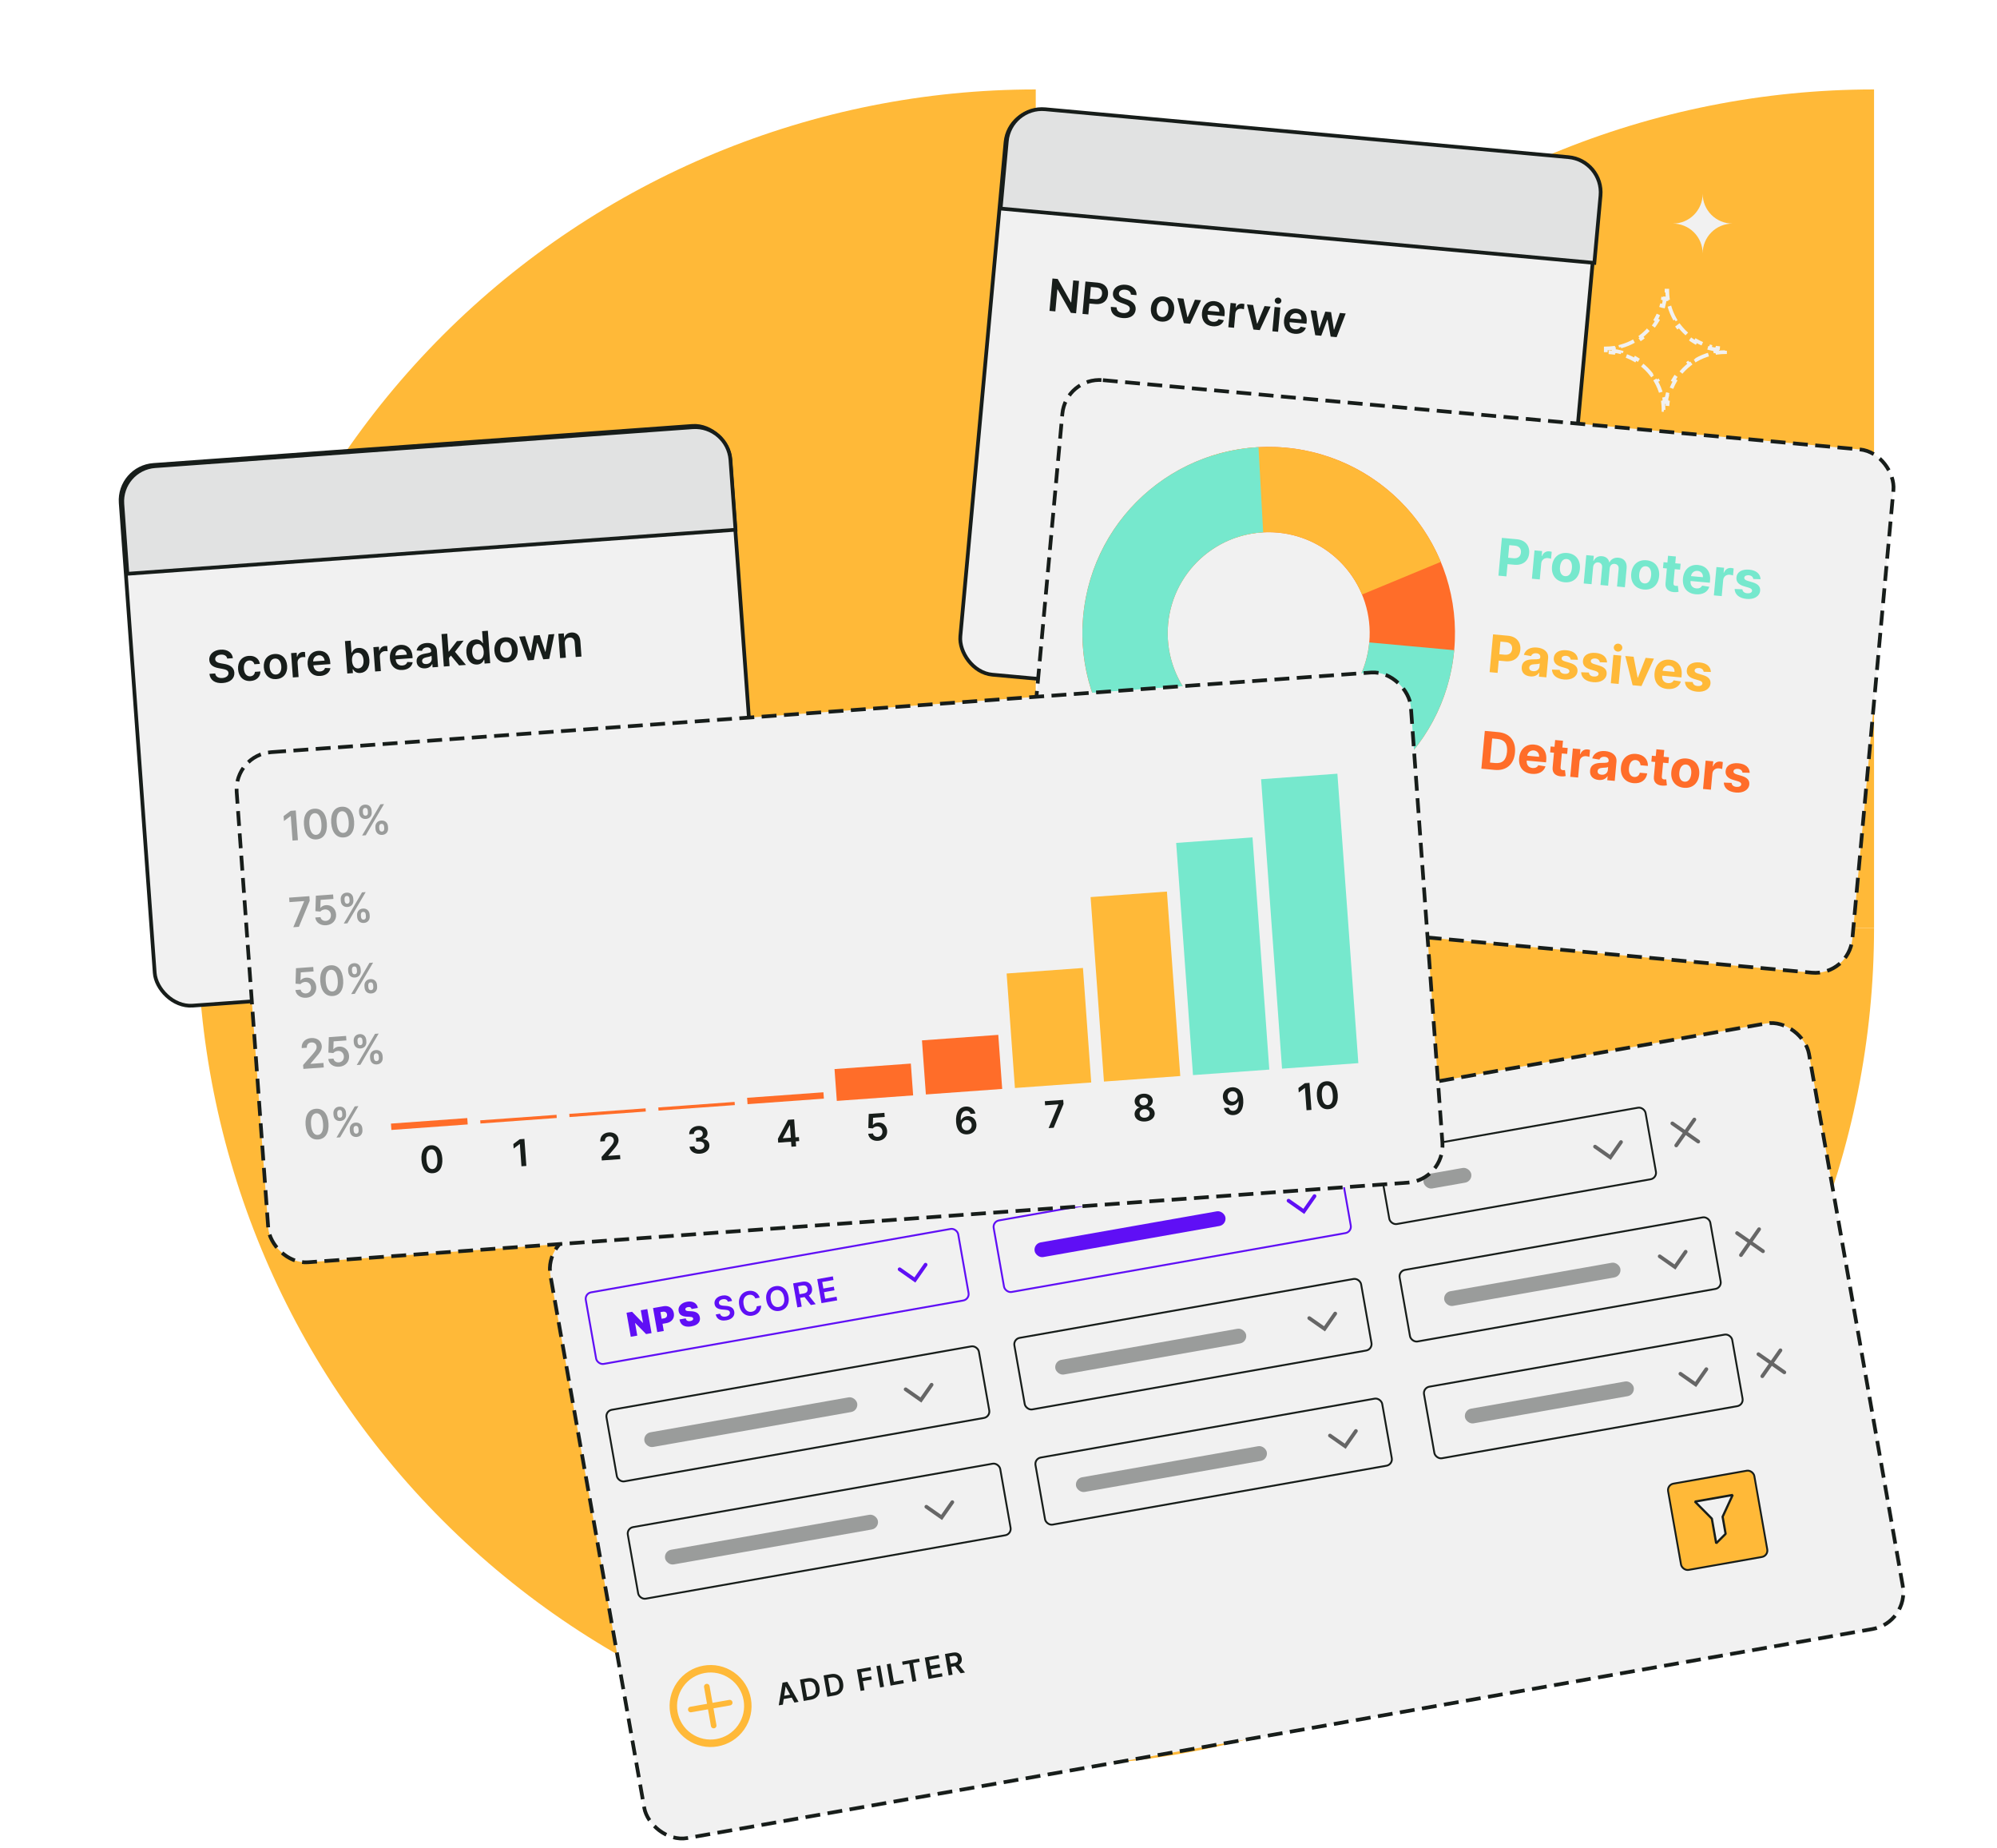 <svg width="536" height="496" viewBox="0 0 536 496" fill="none" xmlns="http://www.w3.org/2000/svg">
<path d="M278 24C218.327 24 161.098 47.705 118.902 89.901C76.707 132.096 53.001 189.326 53 249L278 249L278 24Z" fill="#FFB938"/>
<path d="M53 249C53 308.673 76.705 365.902 118.901 408.098C161.096 450.293 218.326 473.999 278 474L278 249L53 249Z" fill="#FFB938"/>
<path d="M503 24C443.327 24 386.098 47.705 343.902 89.901C301.707 132.096 278.001 189.326 278 249L503 249L503 24Z" fill="#FFB938"/>
<path d="M278 474C337.673 474 394.902 450.295 437.098 408.099C479.293 365.904 502.999 308.674 503 249L278 249L278 474Z" fill="#FFB938"/>
<path d="M431 94.501L431 93.501C431 93.501 431 93.501 431 93.501C431.68 93.501 432.356 93.456 433.023 93.368L433.058 93.63C433.09 93.634 433.122 93.638 433.154 93.642L433.125 93.859C433.807 93.767 434.48 93.632 435.141 93.455L435.012 92.972C436.32 92.622 437.577 92.101 438.75 91.424L439 91.856C439.603 91.508 440.184 91.12 440.74 90.694L440.435 90.297C440.969 89.887 441.479 89.441 441.96 88.96C442.441 88.479 442.887 87.969 443.296 87.436L443.693 87.74C444.12 87.184 444.508 86.603 444.856 86L444.423 85.75C445.1 84.577 445.621 83.32 445.972 82.012L446.455 82.141C446.632 81.481 446.767 80.807 446.858 80.125L446.642 80.154C446.637 80.122 446.633 80.09 446.629 80.058L446.367 80.023C446.455 79.356 446.5 78.68 446.5 78C446.5 78 446.5 78 446.5 78L447.5 78C447.5 78 447.5 78 447.5 78C447.5 78.68 447.545 79.356 447.633 80.023L447.371 80.058C447.367 80.09 447.363 80.122 447.359 80.154L447.142 80.125C447.234 80.807 447.369 81.48 447.546 82.141L448.029 82.011C448.38 83.32 448.9 84.576 449.578 85.749L449.145 85.999C449.493 86.602 449.881 87.184 450.307 87.74L450.704 87.435C451.114 87.969 451.56 88.478 452.041 88.96C452.522 89.441 453.031 89.887 453.565 90.296L453.261 90.693C453.816 91.12 454.398 91.508 455.001 91.856L455.251 91.423C456.424 92.1 457.68 92.621 458.989 92.971L458.859 93.454C459.52 93.631 460.193 93.766 460.875 93.858L460.846 93.641C460.878 93.637 460.91 93.633 460.942 93.629L460.977 93.367C461.644 93.455 462.32 93.5 463 93.5C463 93.5 463 93.5 463 93.5L463 94.5C463 94.5 463 94.5 463 94.5C462.32 94.5 461.644 94.545 460.977 94.633L460.942 94.371C460.91 94.367 460.878 94.363 460.846 94.359L460.875 94.142C460.193 94.233 459.52 94.368 458.859 94.546L458.989 95.028C457.68 95.379 456.423 95.9 455.251 96.577L455.001 96.144C454.398 96.492 453.816 96.88 453.26 97.307L453.565 97.704C453.031 98.113 452.522 98.559 452.041 99.04C451.56 99.521 451.113 100.031 450.704 100.565L450.307 100.26C449.881 100.816 449.492 101.397 449.144 102L449.577 102.25C448.9 103.423 448.379 104.68 448.029 105.988L447.546 105.859C447.369 106.52 447.234 107.193 447.142 107.875L447.359 107.846C447.363 107.878 447.367 107.91 447.371 107.942L447.633 107.977C447.545 108.644 447.5 109.32 447.5 110C447.5 110 447.5 110 447.5 110L446.5 110C446.5 110 446.5 110 446.5 110C446.5 109.32 446.455 108.644 446.367 107.977L446.629 107.942C446.633 107.91 446.637 107.878 446.642 107.846L446.858 107.875C446.767 107.193 446.631 106.52 446.454 105.859L445.971 105.989C445.621 104.681 445.1 103.424 444.423 102.251L444.856 102.001C444.507 101.398 444.119 100.817 443.693 100.261L443.296 100.565C442.886 100.031 442.44 99.522 441.959 99.041C441.478 98.56 440.969 98.114 440.435 97.704L440.739 97.308C440.184 96.881 439.602 96.493 438.999 96.145L438.749 96.578C437.576 95.901 436.319 95.38 435.011 95.029L435.141 94.546C434.48 94.37 433.807 94.234 433.125 94.143L433.154 94.36C433.122 94.364 433.09 94.368 433.057 94.372L433.023 94.634C432.356 94.546 431.68 94.501 431 94.501C431 94.501 431 94.501 431 94.501Z" stroke="#F1F1F1" stroke-dasharray="4 2"/>
<path d="M457 68C457 65.878 456.157 63.844 454.656 62.344C453.156 60.844 451.122 60.001 449 60.001C451.122 60 453.156 59.157 454.657 57.657C456.157 56.157 457 54.122 457 52C457 54.122 457.843 56.156 459.344 57.657C460.844 59.157 462.878 60 465 60C462.878 60 460.844 60.843 459.344 62.343C457.843 63.844 457 65.878 457 68Z" fill="#F1F1F1"/>
<rect x="270.759" y="28.705" width="159.868" height="152.115" rx="9.5" transform="rotate(5.229 270.759 28.705)" fill="#F1F1F1" stroke="#171D1A"/>
<path d="M280.551 29.319L420.986 42.172C426.211 42.65 430.059 47.273 429.581 52.498L427.929 70.549L268.572 55.965L270.224 37.914C270.702 32.689 275.326 28.841 280.551 29.319Z" fill="#E1E2E2" stroke="#171D1A"/>
<path d="M289.622 75.385L288.056 75.242L287.514 81.166L287.437 81.159L283.889 74.86L282.48 74.731L281.684 83.422L283.259 83.566L283.8 77.646L283.873 77.653L287.426 83.948L288.826 84.076L289.622 75.385ZM290.542 84.233L292.116 84.377L292.385 81.44L294.048 81.593C296.056 81.776 297.244 80.67 297.397 78.998C297.549 77.338 296.595 76.023 294.596 75.84L291.337 75.542L290.542 84.233ZM292.503 80.146L292.791 77.001L294.234 77.133C295.414 77.241 295.877 77.926 295.793 78.851C295.708 79.776 295.126 80.386 293.955 80.279L292.503 80.146ZM303.532 79.067L305.047 79.206C305.152 77.735 303.995 76.58 302.145 76.411C300.32 76.244 298.855 77.146 298.719 78.682C298.605 79.93 299.426 80.728 300.823 81.228L301.788 81.573C302.704 81.897 303.297 82.246 303.239 82.921C303.167 83.664 302.417 84.096 301.39 84.002C300.406 83.912 299.682 83.4 299.702 82.482L298.153 82.34C298.059 84.073 299.256 85.163 301.28 85.348C303.364 85.539 304.668 84.61 304.813 83.078C304.946 81.571 303.766 80.77 302.487 80.341L301.691 80.062C300.994 79.828 300.249 79.456 300.324 78.731C300.388 78.078 301.017 77.651 302.002 77.742C302.94 77.828 303.519 78.321 303.532 79.067ZM311.721 86.299C313.63 86.474 314.967 85.24 315.152 83.224C315.336 81.204 314.246 79.744 312.337 79.569C310.427 79.394 309.09 80.633 308.905 82.653C308.721 84.668 309.811 86.125 311.721 86.299ZM311.842 85.07C310.785 84.973 310.354 83.983 310.463 82.791C310.572 81.598 311.177 80.691 312.234 80.788C313.273 80.883 313.704 81.885 313.595 83.078C313.485 84.27 312.882 85.165 311.842 85.07ZM322.357 80.572L320.723 80.422L318.777 85.126L318.71 85.12L317.655 80.141L316.017 79.991L317.741 86.722L319.439 86.877L322.357 80.572ZM325.475 87.558C326.995 87.697 328.106 87.05 328.482 85.942L327.062 85.649C326.804 86.182 326.268 86.424 325.606 86.363C324.613 86.272 324.015 85.559 324.105 84.442L328.645 84.857L328.688 84.386C328.898 82.099 327.615 80.967 326.011 80.82C324.144 80.65 322.8 81.909 322.616 83.92C322.429 85.966 323.511 87.378 325.475 87.558ZM324.204 83.406C324.326 82.579 325.006 81.935 325.922 82.019C326.805 82.1 327.34 82.799 327.267 83.687L324.204 83.406ZM329.685 87.815L331.221 87.956L331.572 84.124C331.648 83.296 332.325 82.768 333.17 82.845C333.428 82.869 333.747 82.945 333.874 82.999L334.004 81.586C333.866 81.548 333.626 81.509 333.456 81.493C332.709 81.425 332.046 81.792 331.74 82.526L331.672 82.519L331.771 81.433L330.282 81.297L329.685 87.815ZM341.04 82.281L339.406 82.132L337.461 86.836L337.393 86.83L336.338 81.851L334.7 81.701L336.425 88.432L338.122 88.587L341.04 82.281ZM341.507 88.897L343.043 89.037L343.639 82.519L342.103 82.379L341.507 88.897ZM342.96 81.524C343.448 81.569 343.881 81.232 343.923 80.774C343.966 80.311 343.601 79.901 343.113 79.857C342.621 79.811 342.188 80.148 342.145 80.611C342.103 81.069 342.468 81.479 342.96 81.524ZM347.497 89.573C349.016 89.713 350.128 89.066 350.503 87.957L349.083 87.665C348.825 88.197 348.289 88.439 347.627 88.379C346.634 88.288 346.036 87.574 346.126 86.457L350.667 86.873L350.71 86.401C350.919 84.114 349.636 82.983 348.032 82.836C346.165 82.665 344.821 83.924 344.637 85.936C344.45 87.981 345.532 89.394 347.497 89.573ZM346.225 85.422C346.348 84.594 347.027 83.951 347.944 84.034C348.826 84.115 349.361 84.815 349.289 85.702L346.225 85.422ZM353.017 89.95L354.621 90.097L356.246 85.804L356.335 85.812L357.154 90.329L358.754 90.475L361.196 84.126L359.626 83.982L358.08 88.437L358.017 88.431L357.263 83.766L355.714 83.624L354.123 88.1L354.064 88.095L353.337 83.407L351.771 83.263L353.017 89.95Z" fill="#171D1A"/>
<g filter="url(#filter0_d_15_1429)">
<rect x="280.048" y="95.099" width="224" height="141" rx="10" transform="rotate(5.229 280.048 95.099)" fill="#F1F1F1" stroke="#171D1A" stroke-dasharray="4 2"/>
</g>
<path d="M402.182 154.477L404.326 154.673L404.627 151.385L406.429 151.55C408.761 151.764 410.245 150.497 410.43 148.472C410.614 146.457 409.413 144.914 407.11 144.703L403.11 144.337L402.182 154.477ZM404.784 149.667L405.093 146.286L406.539 146.418C407.777 146.532 408.314 147.26 408.222 148.27C408.13 149.275 407.467 149.913 406.24 149.801L404.784 149.667ZM411.169 155.299L413.278 155.492L413.672 151.19C413.758 150.254 414.5 149.673 415.431 149.758C415.723 149.785 416.119 149.871 416.311 149.954L416.483 148.082C416.299 148.02 416.039 147.967 415.826 147.947C414.974 147.869 414.231 148.3 413.868 149.216L413.789 149.208L413.91 147.882L411.865 147.694L411.169 155.299ZM419.942 156.252C422.249 156.463 423.83 155.015 424.044 152.673C424.26 150.317 422.968 148.611 420.661 148.4C418.354 148.188 416.774 149.631 416.558 151.988C416.344 154.33 417.635 156.041 419.942 156.252ZM420.102 154.619C419.037 154.521 418.582 153.496 418.703 152.169C418.825 150.843 419.459 149.912 420.524 150.01C421.568 150.105 422.023 151.135 421.902 152.462C421.78 153.789 421.146 154.714 420.102 154.619ZM425.07 156.571L427.179 156.764L427.597 152.2C427.674 151.358 428.26 150.847 428.963 150.912C429.656 150.975 430.078 151.493 430.01 152.241L429.576 156.984L431.62 157.171L432.045 152.527C432.117 151.74 432.617 151.246 433.384 151.316C434.057 151.378 434.524 151.845 434.446 152.692L434.016 157.39L436.121 157.583L436.589 152.468C436.74 150.82 435.845 149.789 434.429 149.66C433.315 149.558 432.397 150.048 432.005 150.891L431.926 150.883C431.764 149.98 431.038 149.349 429.993 149.254C428.969 149.16 428.141 149.633 427.743 150.5L427.653 150.492L427.776 149.151L425.766 148.967L425.07 156.571ZM441.209 158.198C443.516 158.409 445.096 156.961 445.311 154.619C445.526 152.263 444.235 150.557 441.928 150.346C439.62 150.135 438.041 151.578 437.825 153.934C437.611 156.276 438.902 157.987 441.209 158.198ZM441.368 156.565C440.304 156.468 439.849 155.443 439.97 154.116C440.091 152.789 440.726 151.858 441.79 151.956C442.835 152.051 443.29 153.082 443.168 154.408C443.047 155.735 442.413 156.661 441.368 156.565ZM451.078 151.283L449.647 151.152L449.814 149.33L447.704 149.137L447.538 150.959L446.498 150.864L446.353 152.448L447.393 152.543L447.03 156.504C446.884 157.993 447.831 158.824 449.367 158.9C449.914 158.93 450.31 158.856 450.529 158.806L450.341 157.207C450.235 157.217 450.008 157.246 449.81 157.228C449.389 157.189 449.111 157.004 449.165 156.42L449.502 152.736L450.933 152.867L451.078 151.283ZM455.126 159.472C457.007 159.644 458.358 158.844 458.785 157.46L456.846 157.153C456.58 157.713 456.008 157.965 455.305 157.9C454.25 157.804 453.646 157.045 453.749 155.911L453.75 155.906L458.928 156.38L458.981 155.801C459.218 153.216 457.77 151.796 455.76 151.612C453.523 151.407 451.926 152.864 451.712 155.21C451.491 157.621 452.784 159.257 455.126 159.472ZM453.869 154.599C453.993 153.737 454.715 153.104 455.651 153.189C456.567 153.273 457.141 153.985 457.063 154.891L453.869 154.599ZM460.006 159.769L462.115 159.962L462.509 155.659C462.595 154.723 463.337 154.142 464.268 154.228C464.56 154.254 464.956 154.341 465.148 154.423L465.32 152.552C465.136 152.49 464.876 152.436 464.663 152.417C463.811 152.339 463.068 152.77 462.705 153.685L462.625 153.678L462.747 152.351L460.702 152.164L460.006 159.769ZM472.536 155.434C472.476 154.015 471.426 153.046 469.505 152.87C467.56 152.692 466.195 153.475 466.066 154.941C465.956 156.08 466.607 156.883 468.065 157.316L469.358 157.699C470.009 157.893 470.289 158.163 470.264 158.546C470.213 158.995 469.693 159.272 468.955 159.205C468.203 159.136 467.732 158.768 467.66 158.138L465.576 158.057C465.641 159.53 466.796 160.54 468.811 160.724C470.782 160.904 472.285 160.029 472.427 158.529C472.523 157.429 471.865 156.705 470.417 156.268L469.066 155.865C468.372 155.647 468.132 155.38 468.171 155.014C468.207 154.558 468.75 154.308 469.403 154.368C470.136 154.435 470.535 154.876 470.594 155.376L472.536 155.434Z" fill="#76E8CD"/>
<path d="M399.815 180.369L401.959 180.565L402.26 177.277L404.062 177.442C406.394 177.656 407.878 176.389 408.063 174.364C408.248 172.349 407.046 170.806 404.744 170.595L400.743 170.229L399.815 180.369ZM402.417 175.559L402.727 172.178L404.172 172.31C405.41 172.424 405.948 173.152 405.855 174.162C405.763 175.167 405.101 175.805 403.873 175.693L402.417 175.559ZM410.754 181.514C411.878 181.617 412.65 181.194 413.086 180.52L413.146 180.525L413.049 181.58L415.049 181.763L415.519 176.634C415.685 174.822 414.22 173.919 412.526 173.764C410.704 173.597 409.427 174.359 409.008 175.718L410.944 176.055C411.134 175.563 411.618 175.233 412.376 175.303C413.093 175.368 413.471 175.767 413.414 176.391L413.412 176.421C413.367 176.911 412.841 176.928 411.507 176.936C409.989 176.936 408.592 177.318 408.436 179.016C408.299 180.521 409.303 181.382 410.754 181.514ZM411.491 180.114C410.842 180.055 410.405 179.71 410.458 179.131C410.512 178.537 411.029 178.29 411.781 178.254C412.247 178.231 413.01 178.191 413.278 178.046L413.204 178.853C413.131 179.65 412.417 180.199 411.491 180.114ZM423.51 177.056C423.45 175.637 422.401 174.667 420.48 174.492C418.534 174.314 417.17 175.097 417.04 176.563C416.931 177.701 417.582 178.505 419.04 178.938L420.333 179.321C420.984 179.515 421.264 179.785 421.239 180.168C421.187 180.617 420.668 180.894 419.93 180.827C419.178 180.758 418.707 180.39 418.635 179.76L416.551 179.679C416.615 181.152 417.771 182.162 419.786 182.346C421.757 182.526 423.26 181.651 423.402 180.151C423.497 179.051 422.84 178.327 421.392 177.89L420.041 177.487C419.347 177.269 419.107 177.002 419.146 176.636C419.182 176.18 419.724 175.93 420.378 175.99C421.111 176.057 421.51 176.498 421.569 176.998L423.51 177.056ZM431.339 177.772C431.279 176.354 430.23 175.384 428.309 175.208C426.363 175.03 424.998 175.814 424.869 177.28C424.76 178.418 425.41 179.221 426.868 179.654L428.161 180.037C428.812 180.232 429.092 180.502 429.067 180.884C429.016 181.334 428.497 181.611 427.759 181.543C427.006 181.474 426.536 181.107 426.464 180.476L424.379 180.395C424.444 181.869 425.6 182.878 427.615 183.063C429.585 183.243 431.088 182.367 431.23 180.867C431.326 179.768 430.668 179.044 429.221 178.607L427.87 178.203C427.176 177.985 426.936 177.718 426.974 177.353C427.011 176.897 427.553 176.647 428.206 176.706C428.939 176.774 429.338 177.214 429.397 177.714L431.339 177.772ZM432.343 183.345L434.452 183.538L435.148 175.934L433.039 175.741L432.343 183.345ZM434.188 174.858C434.817 174.915 435.376 174.482 435.43 173.893C435.483 173.309 435.012 172.781 434.383 172.724C433.76 172.667 433.201 173.1 433.147 173.684C433.093 174.273 433.564 174.8 434.188 174.858ZM443.927 176.737L441.694 176.533L439.622 181.83L439.543 181.823L438.461 176.237L436.233 176.033L438.196 183.881L440.573 184.099L443.927 176.737ZM447.504 184.883C449.385 185.055 450.736 184.255 451.163 182.871L449.224 182.564C448.958 183.124 448.386 183.376 447.683 183.312C446.628 183.215 446.024 182.456 446.127 181.322L446.128 181.317L451.306 181.791L451.359 181.212C451.596 178.627 450.148 177.207 448.138 177.023C445.9 176.818 444.304 178.275 444.09 180.621C443.869 183.032 445.162 184.668 447.504 184.883ZM446.247 180.01C446.371 179.148 447.093 178.515 448.029 178.6C448.945 178.684 449.519 179.396 449.441 180.302L446.247 180.01ZM459.209 180.323C459.149 178.904 458.099 177.935 456.179 177.759C454.233 177.581 452.868 178.364 452.739 179.83C452.63 180.969 453.28 181.772 454.738 182.205L456.031 182.588C456.682 182.782 456.962 183.052 456.937 183.435C456.886 183.884 456.366 184.161 455.629 184.094C454.876 184.025 454.406 183.657 454.333 183.027L452.249 182.946C452.314 184.419 453.47 185.429 455.485 185.613C457.455 185.793 458.958 184.918 459.1 183.418C459.196 182.318 458.538 181.594 457.091 181.157L455.74 180.754C455.046 180.536 454.806 180.269 454.844 179.903C454.881 179.447 455.423 179.197 456.076 179.257C456.809 179.324 457.208 179.765 457.267 180.265L459.209 180.323Z" fill="#FFB938"/>
<path d="M401.196 206.604C404.285 206.886 406.331 205.147 406.621 201.978C406.911 198.819 405.213 196.747 402.153 196.467L398.529 196.135L397.601 206.275L401.196 206.604ZM399.913 204.634L400.505 198.168L401.871 198.293C403.773 198.467 404.689 199.53 404.483 201.782C404.276 204.045 403.181 204.933 401.275 204.759L399.913 204.634ZM411.157 207.665C413.038 207.837 414.39 207.037 414.816 205.653L412.877 205.346C412.611 205.906 412.039 206.158 411.336 206.094C410.281 205.997 409.677 205.238 409.78 204.104L409.781 204.099L414.96 204.573L415.013 203.994C415.249 201.41 413.802 199.989 411.791 199.805C409.554 199.6 407.958 201.057 407.743 203.404C407.522 205.815 408.815 207.451 411.157 207.665ZM409.901 202.792C410.024 201.93 410.746 201.297 411.682 201.383C412.598 201.467 413.172 202.178 413.094 203.085L409.901 202.792ZM420.778 200.727L419.347 200.597L419.514 198.775L417.405 198.582L417.238 200.404L416.199 200.308L416.054 201.893L417.093 201.988L416.731 205.949C416.585 207.438 417.532 208.268 419.068 208.344C419.614 208.374 420.01 208.301 420.229 208.251L420.041 206.651C419.936 206.661 419.708 206.69 419.51 206.672C419.089 206.634 418.812 206.449 418.865 205.864L419.202 202.181L420.633 202.312L420.778 200.727ZM421.456 208.458L423.565 208.651L423.959 204.348C424.045 203.413 424.787 202.832 425.717 202.917C426.01 202.944 426.406 203.03 426.598 203.112L426.769 201.241C426.585 201.179 426.326 201.125 426.113 201.106C425.261 201.028 424.518 201.459 424.155 202.374L424.075 202.367L424.197 201.04L422.152 200.853L421.456 208.458ZM429.098 209.302C430.222 209.405 430.995 208.981 431.431 208.307L431.49 208.313L431.394 209.367L433.394 209.55L433.863 204.421C434.029 202.609 432.564 201.706 430.871 201.551C429.049 201.385 427.771 202.146 427.352 203.506L429.288 203.843C429.478 203.351 429.963 203.021 430.72 203.09C431.438 203.156 431.816 203.555 431.759 204.179L431.756 204.208C431.711 204.699 431.186 204.715 429.852 204.723C428.334 204.724 426.936 205.105 426.781 206.803C426.643 208.308 427.648 209.169 429.098 209.302ZM429.836 207.902C429.187 207.842 428.749 207.498 428.802 206.918C428.857 206.324 429.373 206.077 430.126 206.041C430.592 206.019 431.354 205.979 431.622 205.834L431.548 206.641C431.476 207.438 430.761 207.986 429.836 207.902ZM438.453 210.163C440.477 210.348 441.859 209.277 442.118 207.538L440.127 207.356C439.929 208.156 439.353 208.563 438.63 208.497C437.645 208.407 437.082 207.521 437.215 206.066C437.346 204.63 438.065 203.867 439.046 203.957C439.818 204.028 440.266 204.583 440.311 205.351L442.301 205.533C442.373 203.767 441.147 202.492 439.161 202.31C436.854 202.099 435.282 203.568 435.069 205.899C434.857 208.211 436.111 209.949 438.453 210.163ZM447.954 203.215L446.523 203.084L446.69 201.262L444.581 201.069L444.414 202.891L443.374 202.795L443.229 204.38L444.269 204.475L443.906 208.436C443.76 209.925 444.707 210.755 446.243 210.831C446.79 210.861 447.186 210.788 447.405 210.738L447.217 209.138C447.111 209.148 446.884 209.177 446.686 209.159C446.265 209.121 445.987 208.936 446.041 208.351L446.378 204.668L447.809 204.799L447.954 203.215ZM451.972 211.4C454.279 211.612 455.86 210.164 456.074 207.822C456.29 205.465 454.998 203.759 452.691 203.548C450.384 203.337 448.804 204.78 448.588 207.137C448.374 209.478 449.665 211.189 451.972 211.4ZM452.132 209.767C451.067 209.67 450.612 208.645 450.733 207.318C450.855 205.991 451.489 205.061 452.553 205.158C453.598 205.254 454.053 206.284 453.932 207.611C453.81 208.938 453.176 209.863 452.132 209.767ZM457.1 211.72L459.209 211.913L459.603 207.611C459.689 206.675 460.431 206.094 461.361 206.179C461.654 206.206 462.05 206.292 462.242 206.374L462.413 204.503C462.229 204.441 461.97 204.387 461.757 204.368C460.905 204.29 460.162 204.721 459.799 205.637L459.719 205.629L459.841 204.302L457.796 204.115L457.1 211.72ZM469.63 207.385C469.57 205.967 468.52 204.997 466.599 204.821C464.653 204.643 463.289 205.427 463.16 206.893C463.05 208.031 463.701 208.834 465.159 209.267L466.452 209.65C467.103 209.845 467.383 210.115 467.358 210.497C467.307 210.947 466.787 211.224 466.049 211.156C465.297 211.087 464.826 210.72 464.754 210.089L462.67 210.008C462.735 211.482 463.89 212.491 465.905 212.675C467.876 212.856 469.379 211.98 469.521 210.48C469.617 209.381 468.959 208.657 467.511 208.22L466.16 207.816C465.466 207.598 465.226 207.331 465.265 206.966C465.301 206.51 465.843 206.26 466.497 206.319C467.23 206.387 467.629 206.827 467.688 207.327L469.63 207.385Z" fill="#FF6D29"/>
<path fill-rule="evenodd" clip-rule="evenodd" d="M342.991 142.925C328.082 141.561 314.889 152.541 313.525 167.45C312.161 182.359 323.141 195.552 338.05 196.916C352.959 198.281 366.151 187.301 367.516 172.391C368.88 157.482 357.9 144.29 342.991 142.925ZM290.729 165.364C293.245 137.865 317.578 117.613 345.077 120.129C372.576 122.646 392.829 146.979 390.312 174.478C387.795 201.977 363.463 222.229 335.964 219.713C308.464 217.196 288.212 192.863 290.729 165.364Z" fill="#FF6D29"/>
<path fill-rule="evenodd" clip-rule="evenodd" d="M324.703 122.49C336.701 118.489 349.769 119.182 361.275 124.431C372.781 129.68 381.871 139.095 386.713 150.778L365.566 159.542C362.94 153.208 358.012 148.104 351.774 145.258C345.536 142.412 338.451 142.036 331.946 144.206L324.703 122.49Z" fill="#FFB938"/>
<path fill-rule="evenodd" clip-rule="evenodd" d="M339.039 142.854C333.853 143.138 328.859 144.906 324.649 147.946C320.439 150.987 317.192 155.173 315.292 160.006C313.393 164.84 312.922 170.117 313.935 175.21C314.948 180.303 317.402 184.998 321.007 188.737C324.611 192.475 329.214 195.1 334.267 196.298C339.319 197.497 344.61 197.218 349.51 195.497C354.409 193.775 358.711 190.682 361.903 186.586C365.095 182.49 367.044 177.564 367.518 172.392L390.314 174.478C389.441 184.017 385.846 193.104 379.958 200.659C374.07 208.213 366.136 213.918 357.099 217.093C348.063 220.269 338.304 220.782 328.984 218.572C319.664 216.362 311.175 211.521 304.527 204.625C297.879 197.73 293.352 189.07 291.483 179.676C289.614 170.281 290.484 160.548 293.987 151.634C297.49 142.719 303.481 134.998 311.245 129.39C319.01 123.781 328.222 120.521 337.786 119.997L339.039 142.854Z" fill="#76E8CD"/>
<g filter="url(#filter1_d_15_1429)">
<rect x="140.002" y="326.479" width="343" height="165" rx="10" transform="rotate(-10 140.002 326.479)" fill="#F1F1F1" stroke="#171D1A" stroke-dasharray="4 2"/>
</g>
<rect x="156.921" y="347.104" width="101.5" height="19.5" rx="1.75" transform="rotate(-10 156.921 347.104)" stroke="#5F0FF5" stroke-width="0.5"/>
<path d="M173.739 351.293L174.876 357.739L173.415 357.996L170.489 355.02L170.451 355.027L171.048 358.414L169.298 358.722L168.162 352.276L169.647 352.014L172.534 354.984L172.584 354.976L171.989 351.601L173.739 351.293ZM176.412 357.468L175.276 351.022L178.058 350.531C178.537 350.447 178.972 350.468 179.364 350.593C179.756 350.719 180.082 350.935 180.342 351.242C180.601 351.549 180.771 351.931 180.852 352.388C180.933 352.85 180.901 353.268 180.755 353.642C180.611 354.016 180.371 354.326 180.033 354.574C179.698 354.821 179.285 354.988 178.794 355.075L177.133 355.368L176.893 354.008L178.202 353.777C178.408 353.741 178.577 353.674 178.709 353.578C178.843 353.478 178.937 353.355 178.991 353.207C179.047 353.058 179.059 352.893 179.027 352.71C178.994 352.526 178.926 352.375 178.824 352.259C178.723 352.141 178.593 352.06 178.434 352.016C178.276 351.971 178.095 351.966 177.889 352.002L177.272 352.111L178.162 357.159L176.412 357.468ZM185.631 351.273C185.578 351.066 185.47 350.916 185.309 350.824C185.15 350.73 184.928 350.709 184.645 350.759C184.465 350.791 184.321 350.839 184.213 350.903C184.107 350.965 184.033 351.038 183.992 351.121C183.95 351.204 183.937 351.293 183.951 351.388C183.961 351.466 183.987 351.534 184.029 351.591C184.073 351.646 184.136 351.692 184.216 351.73C184.296 351.766 184.395 351.794 184.513 351.814C184.631 351.834 184.77 351.847 184.929 351.851L185.477 351.871C185.847 351.884 186.17 351.93 186.446 352.009C186.722 352.088 186.955 352.197 187.146 352.336C187.337 352.474 187.489 352.64 187.601 352.834C187.715 353.028 187.795 353.248 187.84 353.493C187.913 353.917 187.87 354.294 187.712 354.625C187.554 354.956 187.293 355.232 186.93 355.454C186.569 355.676 186.116 355.835 185.57 355.931C185.01 356.03 184.506 356.033 184.059 355.941C183.615 355.849 183.247 355.651 182.955 355.347C182.665 355.041 182.472 354.619 182.375 354.08L184.037 353.787C184.082 353.982 184.16 354.139 184.272 354.258C184.384 354.377 184.526 354.457 184.698 354.498C184.871 354.539 185.069 354.54 185.292 354.5C185.479 354.467 185.631 354.417 185.749 354.348C185.866 354.28 185.951 354.199 186.001 354.106C186.052 354.013 186.069 353.913 186.052 353.808C186.033 353.71 185.985 353.629 185.909 353.567C185.835 353.502 185.723 353.453 185.572 353.419C185.42 353.383 185.221 353.36 184.972 353.349L184.306 353.324C183.713 353.301 183.226 353.174 182.846 352.942C182.467 352.708 182.234 352.339 182.148 351.835C182.074 351.426 182.12 351.049 182.286 350.704C182.454 350.357 182.719 350.062 183.081 349.821C183.445 349.579 183.882 349.414 184.392 349.324C184.912 349.232 185.378 349.24 185.788 349.347C186.199 349.454 186.535 349.648 186.796 349.928C187.06 350.207 187.229 350.556 187.306 350.978L185.631 351.273ZM195.357 349.308C195.279 349.038 195.118 348.846 194.872 348.732C194.629 348.617 194.335 348.59 193.988 348.651C193.745 348.693 193.543 348.767 193.381 348.871C193.22 348.975 193.105 349.098 193.034 349.241C192.964 349.383 192.942 349.535 192.969 349.697C192.993 349.831 193.044 349.942 193.122 350.03C193.202 350.118 193.302 350.187 193.421 350.237C193.54 350.285 193.668 350.321 193.807 350.344C193.945 350.367 194.083 350.383 194.221 350.391L194.852 350.436C195.105 350.45 195.353 350.485 195.594 350.542C195.838 350.598 196.062 350.684 196.266 350.8C196.472 350.915 196.646 351.067 196.788 351.256C196.929 351.445 197.025 351.68 197.074 351.959C197.14 352.336 197.103 352.686 196.96 353.008C196.818 353.327 196.578 353.6 196.241 353.826C195.906 354.049 195.481 354.206 194.965 354.297C194.463 354.386 194.014 354.385 193.617 354.295C193.223 354.204 192.895 354.028 192.635 353.767C192.377 353.505 192.202 353.162 192.109 352.737L193.258 352.534C193.315 352.756 193.417 352.93 193.565 353.058C193.713 353.185 193.891 353.269 194.099 353.308C194.309 353.346 194.536 353.344 194.779 353.301C195.033 353.256 195.249 353.179 195.427 353.07C195.606 352.959 195.738 352.825 195.823 352.669C195.908 352.512 195.935 352.34 195.904 352.155C195.873 351.988 195.799 351.858 195.683 351.766C195.567 351.672 195.416 351.603 195.228 351.56C195.043 351.515 194.83 351.484 194.589 351.466L193.822 351.406C193.267 351.363 192.811 351.231 192.454 351.008C192.098 350.783 191.88 350.44 191.798 349.978C191.731 349.598 191.775 349.247 191.931 348.926C192.088 348.604 192.331 348.333 192.66 348.112C192.989 347.89 193.379 347.739 193.83 347.659C194.287 347.579 194.702 347.588 195.074 347.687C195.448 347.783 195.759 347.954 196.006 348.201C196.252 348.445 196.41 348.748 196.481 349.11L195.357 349.308ZM203.907 348.216L202.73 348.423C202.663 348.236 202.571 348.076 202.454 347.943C202.337 347.808 202.202 347.7 202.05 347.619C201.897 347.537 201.73 347.486 201.549 347.464C201.369 347.439 201.181 347.444 200.983 347.479C200.633 347.541 200.338 347.684 200.098 347.907C199.858 348.129 199.691 348.423 199.598 348.788C199.504 349.15 199.5 349.574 199.585 350.059C199.672 350.552 199.822 350.954 200.035 351.265C200.249 351.573 200.506 351.79 200.805 351.914C201.105 352.036 201.43 352.067 201.778 352.005C201.971 351.971 202.147 351.914 202.306 351.834C202.467 351.752 202.606 351.649 202.722 351.524C202.841 351.399 202.933 351.255 203 351.092C203.068 350.929 203.104 350.749 203.106 350.554L204.284 350.353C204.294 350.667 204.249 350.971 204.15 351.266C204.053 351.56 203.904 351.831 203.706 352.078C203.507 352.323 203.26 352.531 202.965 352.702C202.671 352.87 202.331 352.989 201.947 353.056C201.381 353.156 200.852 353.114 200.361 352.93C199.87 352.747 199.453 352.43 199.109 351.98C198.766 351.529 198.533 350.958 198.411 350.266C198.289 349.571 198.313 348.955 198.484 348.416C198.655 347.875 198.94 347.435 199.338 347.094C199.737 346.753 200.217 346.533 200.78 346.434C201.138 346.371 201.481 346.362 201.807 346.409C202.133 346.455 202.434 346.554 202.71 346.707C202.985 346.858 203.225 347.06 203.43 347.313C203.637 347.565 203.796 347.866 203.907 348.216ZM211.631 347.935C211.753 348.629 211.728 349.247 211.555 349.788C211.384 350.327 211.098 350.767 210.697 351.108C210.299 351.449 209.817 351.669 209.253 351.768C208.688 351.868 208.159 351.826 207.666 351.642C207.175 351.456 206.755 351.14 206.408 350.692C206.063 350.243 205.829 349.672 205.707 348.979C205.585 348.285 205.609 347.668 205.78 347.13C205.953 346.588 206.239 346.148 206.637 345.807C207.038 345.466 207.521 345.245 208.085 345.146C208.649 345.046 209.177 345.089 209.668 345.272C210.161 345.456 210.581 345.772 210.926 346.222C211.273 346.669 211.508 347.24 211.631 347.935ZM210.457 348.142C210.37 347.653 210.221 347.254 210.009 346.945C209.798 346.634 209.543 346.416 209.244 346.292C208.945 346.165 208.62 346.132 208.27 346.194C207.919 346.256 207.625 346.397 207.387 346.619C207.149 346.838 206.983 347.131 206.89 347.495C206.798 347.858 206.795 348.283 206.881 348.772C206.967 349.261 207.116 349.661 207.326 349.972C207.539 350.281 207.795 350.499 208.094 350.626C208.393 350.75 208.717 350.782 209.068 350.72C209.418 350.658 209.713 350.518 209.951 350.298C210.189 350.077 210.354 349.785 210.445 349.422C210.539 349.058 210.543 348.631 210.457 348.142ZM214.012 350.838L212.875 344.392L215.293 343.966C215.788 343.879 216.218 343.891 216.584 344.004C216.953 344.117 217.25 344.313 217.477 344.593C217.705 344.871 217.856 345.216 217.929 345.627C218.001 346.04 217.977 346.415 217.854 346.75C217.733 347.083 217.517 347.362 217.207 347.588C216.896 347.811 216.492 347.967 215.997 348.054L214.276 348.358L214.105 347.388L215.669 347.112C215.958 347.061 216.189 346.98 216.359 346.867C216.529 346.753 216.645 346.61 216.706 346.44C216.768 346.266 216.779 346.065 216.739 345.837C216.698 345.608 216.619 345.421 216.5 345.275C216.381 345.127 216.222 345.028 216.022 344.976C215.823 344.923 215.577 344.922 215.285 344.973L214.215 345.162L215.18 350.632L214.012 350.838ZM216.827 347.33L218.938 349.97L217.635 350.199L215.552 347.555L216.827 347.33ZM220.486 349.697L219.349 343.251L223.541 342.511L223.714 343.49L220.689 344.024L220.998 345.774L223.805 345.279L223.978 346.257L221.17 346.752L221.481 348.512L224.531 347.974L224.703 348.953L220.486 349.697Z" fill="#5F0FF5"/>
<path d="M248.426 339.383L245.558 343.478L241.462 340.611" stroke="#5F0FF5" stroke-linecap="round"/>
<rect x="266.402" y="327.8" width="94.5" height="19.5" rx="1.75" transform="rotate(-10 266.402 327.8)" stroke="#5F0FF5" stroke-width="0.5"/>
<path d="M352.815 320.976L349.948 325.072L345.852 322.204" stroke="#5F0FF5" stroke-linecap="round"/>
<rect x="369.807" y="309.567" width="72.67" height="19.5" rx="1.75" transform="rotate(-10 369.807 309.567)" stroke="#171D1A" stroke-width="0.5"/>
<path d="M435.082 306.47L432.214 310.566L428.118 307.698" stroke="#666666" stroke-linecap="round"/>
<path d="M448.863 301.466L455.814 306.333" stroke="#666666" stroke-miterlimit="10" stroke-linecap="round"/>
<path d="M449.905 307.374L454.772 300.424" stroke="#666666" stroke-miterlimit="10" stroke-linecap="round"/>
<path d="M466.237 330.896L473.188 335.763" stroke="#666666" stroke-miterlimit="10" stroke-linecap="round"/>
<path d="M467.279 336.804L472.146 329.854" stroke="#666666" stroke-miterlimit="10" stroke-linecap="round"/>
<path d="M471.968 363.394L478.919 368.261" stroke="#666666" stroke-miterlimit="10" stroke-linecap="round"/>
<path d="M473.01 369.303L477.877 362.352" stroke="#666666" stroke-miterlimit="10" stroke-linecap="round"/>
<rect x="271.959" y="359.313" width="94.5" height="19.5" rx="1.75" transform="rotate(-10 271.959 359.313)" stroke="#171D1A" stroke-width="0.5"/>
<path d="M358.373 352.49L355.505 356.586L351.409 353.718" stroke="#666666" stroke-linecap="round"/>
<rect x="375.364" y="341.08" width="84.669" height="19.5" rx="1.75" transform="rotate(-10 375.364 341.08)" stroke="#171D1A" stroke-width="0.5"/>
<path d="M452.433 335.904L449.565 340L445.47 337.132" stroke="#666666" stroke-linecap="round"/>
<rect x="162.478" y="378.618" width="101.5" height="19.5" rx="1.75" transform="rotate(-10 162.478 378.618)" stroke="#171D1A" stroke-width="0.5"/>
<rect x="172.608" y="384.701" width="58" height="4" rx="2" transform="rotate(-10 172.608 384.701)" fill="#9A9C9B"/>
<rect x="277.35" y="333.739" width="52" height="4" rx="2" transform="rotate(-10 277.35 333.739)" fill="#5F0FF5"/>
<rect x="178.165" y="416.215" width="58" height="4" rx="2" transform="rotate(-10 178.165 416.215)" fill="#9A9C9B"/>
<rect x="288.463" y="396.767" width="52" height="4" rx="2" transform="rotate(-10 288.463 396.767)" fill="#9A9C9B"/>
<rect x="282.907" y="365.253" width="52" height="4" rx="2" transform="rotate(-10 282.907 365.253)" fill="#9A9C9B"/>
<rect x="387.296" y="346.846" width="48" height="4" rx="2" transform="rotate(-10 387.296 346.846)" fill="#9A9C9B"/>
<rect x="381.739" y="315.332" width="13" height="4" rx="2" transform="rotate(-10 381.739 315.332)" fill="#9A9C9B"/>
<rect x="392.853" y="378.36" width="46" height="4" rx="2" transform="rotate(-10 392.853 378.36)" fill="#9A9C9B"/>
<path d="M250.044 371.591L247.176 375.687L243.08 372.819" stroke="#666666" stroke-linecap="round"/>
<rect x="168.202" y="410.102" width="101.5" height="19.5" rx="1.75" transform="rotate(-10 168.202 410.102)" stroke="#171D1A" stroke-width="0.5"/>
<path d="M255.6 403.105L252.732 407.201L248.637 404.333" stroke="#666666" stroke-linecap="round"/>
<rect x="277.622" y="391.428" width="94.5" height="18.28" rx="1.75" transform="rotate(-10 277.622 391.428)" stroke="#171D1A" stroke-width="0.5"/>
<path d="M363.929 384.004L361.061 388.099L356.966 385.231" stroke="#666666" stroke-linecap="round"/>
<rect x="381.905" y="372.421" width="83.999" height="19.5" rx="1.75" transform="rotate(-10 381.905 372.421)" stroke="#171D1A" stroke-width="0.5"/>
<path d="M457.99 367.418L455.122 371.514L451.026 368.646" stroke="#666666" stroke-linecap="round"/>
<path d="M210.129 457.433L209.021 457.628L210.028 451.543L211.309 451.317L214.34 456.69L213.232 456.886L210.898 452.601L210.854 452.609L210.129 457.433ZM209.769 455.18L212.791 454.647L212.938 455.481L209.916 456.014L209.769 455.18ZM217.666 456.104L215.725 456.446L214.714 450.717L216.695 450.367C217.264 450.267 217.773 450.295 218.222 450.453C218.672 450.608 219.045 450.88 219.341 451.268C219.636 451.656 219.836 452.148 219.941 452.743C220.046 453.34 220.026 453.872 219.88 454.341C219.735 454.808 219.475 455.194 219.1 455.496C218.726 455.799 218.248 456.001 217.666 456.104ZM216.604 455.365L217.458 455.215C217.857 455.144 218.177 455.013 218.418 454.82C218.659 454.626 218.821 454.372 218.904 454.057C218.986 453.74 218.989 453.363 218.912 452.925C218.834 452.486 218.703 452.134 218.518 451.869C218.332 451.602 218.095 451.419 217.807 451.322C217.52 451.223 217.183 451.207 216.795 451.276L215.911 451.432L216.604 455.365ZM224.005 454.986L222.064 455.329L221.053 449.599L223.034 449.249C223.603 449.149 224.112 449.178 224.561 449.335C225.011 449.49 225.384 449.762 225.68 450.15C225.975 450.539 226.175 451.03 226.28 451.625C226.385 452.222 226.365 452.755 226.219 453.223C226.074 453.691 225.814 454.076 225.439 454.379C225.065 454.681 224.587 454.884 224.005 454.986ZM222.943 454.247L223.797 454.097C224.196 454.027 224.516 453.895 224.757 453.703C224.998 453.508 225.16 453.254 225.243 452.939C225.325 452.623 225.328 452.245 225.251 451.807C225.173 451.369 225.042 451.017 224.857 450.751C224.671 450.484 224.434 450.302 224.146 450.204C223.859 450.105 223.522 450.09 223.134 450.158L222.25 450.314L222.943 454.247ZM230.987 453.755L229.977 448.025L233.648 447.378L233.801 448.248L231.168 448.712L231.443 450.268L233.824 449.848L233.977 450.718L231.596 451.138L232.025 453.572L230.987 453.755ZM236.262 446.917L237.272 452.647L236.234 452.83L235.224 447.1L236.262 446.917ZM239.026 452.338L238.016 446.608L239.054 446.425L239.911 451.284L242.434 450.84L242.588 451.71L239.026 452.338ZM242.279 446.753L242.126 445.883L246.697 445.077L246.851 445.947L245.08 446.259L245.937 451.119L244.907 451.301L244.05 446.441L242.279 446.753ZM249.219 450.54L248.209 444.811L251.936 444.153L252.089 445.024L249.4 445.498L249.675 447.053L252.17 446.613L252.324 447.483L249.828 447.923L250.104 449.487L252.815 449.009L252.968 449.879L249.219 450.54ZM254.635 449.585L253.625 443.856L255.773 443.477C256.214 443.399 256.596 443.41 256.922 443.511C257.249 443.611 257.513 443.785 257.715 444.034C257.918 444.281 258.052 444.587 258.117 444.953C258.181 445.32 258.159 445.653 258.05 445.951C257.943 446.247 257.751 446.495 257.475 446.696C257.198 446.895 256.84 447.033 256.4 447.111L254.869 447.38L254.717 446.519L256.108 446.274C256.365 446.228 256.57 446.156 256.721 446.056C256.873 445.954 256.975 445.827 257.029 445.676C257.085 445.521 257.095 445.343 257.059 445.14C257.023 444.936 256.952 444.77 256.847 444.64C256.741 444.509 256.599 444.42 256.422 444.375C256.245 444.327 256.026 444.326 255.767 444.372L254.816 444.54L255.673 449.402L254.635 449.585ZM257.137 446.467L259.014 448.813L257.855 449.018L256.004 446.667L257.137 446.467Z" fill="#171D1A"/>
<path d="M198.912 463.545C202.08 459.021 200.98 452.785 196.456 449.617C191.932 446.45 185.697 447.549 182.529 452.073C179.361 456.597 180.46 462.833 184.984 466C189.509 469.168 195.744 468.069 198.912 463.545Z" stroke="#FFB938" stroke-width="2" stroke-miterlimit="10" stroke-linecap="round"/>
<path d="M189.712 452.602L191.554 463.047" stroke="#FFB938" stroke-width="1.5" stroke-miterlimit="10" stroke-linecap="round"/>
<path d="M185.41 458.745L195.856 456.903" stroke="#FFB938" stroke-width="1.5" stroke-miterlimit="10" stroke-linecap="round"/>
<rect x="447.419" y="398.44" width="23.5" height="23.5" rx="1.75" transform="rotate(-10 447.419 398.44)" fill="#FFB938" stroke="#171D1A" stroke-width="0.5"/>
<path d="M465.055 401.169L454.925 402.955L459.464 407.526L460.629 414.134L463.161 411.599L462.353 407.016L465.055 401.169Z" fill="#F1F1F1" stroke="#171D1A" stroke-width="0.6" stroke-linejoin="bevel"/>
<rect x="31.709" y="125.458" width="164.011" height="145.47" rx="9.5" transform="rotate(-4.141 31.709 125.458)" fill="#F1F1F1" stroke="#171D1A"/>
<path d="M41.628 125.092L185.894 114.648C191.127 114.269 195.677 118.204 196.056 123.437L197.411 142.158L34.194 153.974L32.838 135.253C32.46 130.02 36.395 125.471 41.628 125.092Z" fill="#E1E2E2" stroke="#171D1A"/>
<path d="M60.985 176.725L62.503 176.615C62.366 175.146 61.037 174.196 59.184 174.33C57.356 174.462 56.058 175.59 56.174 177.128C56.264 178.378 57.205 179.032 58.664 179.298L59.672 179.481C60.629 179.651 61.271 179.9 61.324 180.575C61.373 181.319 60.704 181.868 59.675 181.942C58.689 182.014 57.892 181.627 57.762 180.718L56.211 180.83C56.4 182.555 57.758 183.435 59.786 183.289C61.873 183.137 63.008 182.008 62.902 180.474C62.788 178.965 61.493 178.367 60.161 178.151L59.331 178.006C58.604 177.888 57.809 177.642 57.765 176.915C57.722 176.26 58.273 175.737 59.26 175.666C60.199 175.598 60.851 175.991 60.985 176.725ZM67.273 182.742C68.914 182.623 69.889 181.574 69.899 180.181L68.428 180.287C68.347 180.998 67.871 181.439 67.195 181.487C66.235 181.557 65.556 180.799 65.459 179.464C65.364 178.147 65.94 177.31 66.888 177.242C67.627 177.188 68.117 177.631 68.281 178.251L69.752 178.145C69.543 176.737 68.371 175.887 66.777 176.002C64.864 176.14 63.757 177.609 63.901 179.603C64.044 181.579 65.322 182.883 67.273 182.742ZM74.181 182.242C76.094 182.104 77.212 180.668 77.065 178.65C76.919 176.626 75.606 175.363 73.693 175.501C71.78 175.64 70.663 177.079 70.809 179.102C70.955 181.121 72.268 182.381 74.181 182.242ZM74.1 181.009C73.042 181.086 72.455 180.18 72.369 178.985C72.282 177.791 72.731 176.797 73.79 176.72C74.831 176.645 75.419 177.564 75.505 178.758C75.592 179.952 75.141 180.934 74.1 181.009ZM78.606 181.794L80.144 181.682L79.867 177.844C79.806 177.016 80.389 176.384 81.235 176.323C81.494 176.304 81.82 176.327 81.955 176.36L81.853 174.945C81.711 174.929 81.467 174.93 81.297 174.942C80.549 174.996 79.955 175.467 79.772 176.24L79.704 176.245L79.625 175.157L78.133 175.265L78.606 181.794ZM85.982 181.388C87.503 181.278 88.495 180.458 88.685 179.304L87.237 179.246C87.068 179.814 86.579 180.14 85.916 180.188C84.922 180.26 84.216 179.653 84.122 178.536L88.67 178.207L88.635 177.735C88.47 175.444 87.02 174.537 85.413 174.653C83.543 174.788 82.422 176.249 82.568 178.264C82.717 180.313 84.014 181.53 85.982 181.388ZM84.051 177.499C84.037 176.662 84.603 175.916 85.521 175.85C86.405 175.786 87.047 176.389 87.12 177.276L84.051 177.499ZM93.214 180.736L94.727 180.627L94.653 179.598L94.742 179.592C95.018 180.05 95.573 180.681 96.695 180.599C98.233 180.488 99.297 179.185 99.141 177.034C98.984 174.858 97.712 173.762 96.203 173.872C95.051 173.955 94.621 174.683 94.422 175.171L94.358 175.176L94.122 171.92L92.584 172.032L93.214 180.736ZM94.486 177.363C94.395 176.096 94.879 175.236 95.87 175.165C96.894 175.091 97.484 175.924 97.572 177.139C97.661 178.363 97.19 179.295 96.174 179.368C95.192 179.439 94.578 178.629 94.486 177.363ZM100.685 180.195L102.223 180.084L101.945 176.246C101.885 175.417 102.468 174.785 103.314 174.724C103.573 174.705 103.899 174.729 104.034 174.762L103.932 173.346C103.789 173.331 103.546 173.332 103.376 173.344C102.628 173.398 102.034 173.868 101.851 174.642L101.783 174.647L101.704 173.559L100.212 173.667L100.685 180.195ZM108.061 179.789C109.582 179.679 110.574 178.86 110.764 177.705L109.316 177.648C109.147 178.215 108.658 178.541 107.995 178.589C107.001 178.661 106.294 178.055 106.201 176.938L110.748 176.608L110.714 176.137C110.548 173.846 109.098 172.938 107.492 173.054C105.622 173.19 104.501 174.651 104.647 176.666C104.796 178.714 106.093 179.932 108.061 179.789ZM106.13 175.9C106.116 175.064 106.682 174.318 107.6 174.251C108.484 174.187 109.126 174.79 109.199 175.678L106.13 175.9ZM114.144 179.353C115.168 179.279 115.746 178.755 115.987 178.186L116.038 178.182L116.102 179.079L117.582 178.972L117.265 174.603C117.14 172.877 115.696 172.46 114.451 172.551C113.078 172.65 112.068 173.338 111.814 174.553L113.266 174.653C113.386 174.196 113.792 173.782 114.544 173.727C115.258 173.676 115.676 174.013 115.722 174.655L115.724 174.68C115.756 175.122 115.294 175.177 114.152 175.384C112.895 175.611 111.711 176.077 111.817 177.548C111.91 178.831 112.899 179.443 114.144 179.353ZM114.462 178.194C113.82 178.24 113.34 177.98 113.299 177.415C113.256 176.824 113.752 176.54 114.434 176.393C114.834 176.308 115.634 176.148 115.822 175.972L115.878 176.741C115.93 177.468 115.388 178.127 114.462 178.194ZM119.129 178.86L120.667 178.749L120.508 176.556L121.026 175.916L123.226 178.563L125.066 178.43L122.12 174.914L124.445 171.913L122.647 172.043L120.491 174.835L120.384 174.843L120.037 170.044L118.498 170.156L119.129 178.86ZM128.105 178.326C129.227 178.244 129.684 177.54 129.892 177.047L129.986 177.04L130.06 178.069L131.573 177.959L130.943 169.255L129.4 169.366L129.636 172.622L129.572 172.627C129.304 172.172 128.774 171.514 127.622 171.597C126.113 171.706 125.013 172.974 125.171 175.15C125.326 177.3 126.566 178.437 128.105 178.326ZM128.443 177.032C127.427 177.106 126.827 176.252 126.738 175.028C126.65 173.812 127.114 172.903 128.139 172.829C129.129 172.757 129.732 173.538 129.824 174.804C129.916 176.071 129.425 176.961 128.443 177.032ZM136.07 177.762C137.982 177.623 139.1 176.188 138.954 174.169C138.808 172.146 137.494 170.882 135.582 171.021C133.669 171.159 132.551 172.599 132.698 174.622C132.844 176.641 134.157 177.9 136.07 177.762ZM135.989 176.529C134.931 176.605 134.344 175.699 134.257 174.505C134.171 173.311 134.62 172.317 135.679 172.24C136.72 172.165 137.308 173.083 137.394 174.278C137.481 175.472 137.03 176.453 135.989 176.529ZM141.667 177.228L143.273 177.112L144.178 172.612L144.267 172.605L145.811 176.928L147.413 176.812L148.789 170.15L147.217 170.264L146.416 174.911L146.353 174.915L144.849 170.435L143.298 170.548L142.457 175.223L142.398 175.227L140.918 170.72L139.349 170.834L141.667 177.228ZM151.598 172.664C151.529 171.721 152.06 171.135 152.871 171.077C153.666 171.019 154.18 171.507 154.243 172.379L154.527 176.297L156.065 176.186L155.764 172.029C155.655 170.465 154.698 169.637 153.351 169.734C152.373 169.805 151.736 170.321 151.491 171.07L151.414 171.075L151.334 169.966L149.863 170.072L150.336 176.601L151.875 176.489L151.598 172.664Z" fill="#171D1A"/>
<g filter="url(#filter2_d_15_1429)">
<rect x="56.802" y="196.568" width="315.984" height="137.241" rx="10" transform="rotate(-4.141 56.802 196.568)" fill="#F1F1F1" stroke="#171D1A" stroke-dasharray="4 2"/>
</g>
<path d="M79.387 217.484L78.012 217.584L76.121 219.001L76.217 220.326L77.997 218.999L78.044 218.995L78.519 225.568L79.965 225.463L79.387 217.484ZM84.951 225.255C86.876 225.119 87.915 223.517 87.726 220.899C87.537 218.296 86.272 216.876 84.355 217.015C82.438 217.154 81.393 218.737 81.578 221.344C81.767 223.958 83.026 225.394 84.951 225.255ZM84.863 224.035C83.869 224.107 83.174 223.155 83.039 221.238C82.905 219.336 83.452 218.29 84.442 218.219C85.435 218.147 86.127 219.103 86.269 221.004C86.407 222.921 85.86 223.963 84.863 224.035ZM92.269 224.725C94.194 224.59 95.233 222.987 95.044 220.369C94.855 217.766 93.589 216.346 91.672 216.485C89.755 216.624 88.711 218.207 88.896 220.814C89.085 223.428 90.344 224.864 92.269 224.725ZM92.181 223.506C91.187 223.578 90.492 222.625 90.357 220.708C90.223 218.807 90.77 217.761 91.76 217.689C92.753 217.617 93.445 218.573 93.587 220.474C93.725 222.391 93.178 223.433 92.181 223.506ZM100.784 222.452C100.855 223.379 101.501 224.127 102.596 224.048C103.686 223.969 104.229 223.135 104.158 222.208L104.128 221.787C104.064 220.852 103.423 220.111 102.316 220.191C101.237 220.269 100.691 221.104 100.754 222.031L100.784 222.452ZM96.398 218.179C96.469 219.106 97.114 219.847 98.213 219.767C99.3 219.689 99.843 218.87 99.772 217.935L99.741 217.514C99.678 216.579 99.037 215.838 97.934 215.918C96.859 215.996 96.304 216.823 96.367 217.759L96.398 218.179ZM97.187 224.216L98.165 224.146L103.073 215.769L102.095 215.84L97.187 224.216ZM101.771 221.958C101.745 221.544 101.89 221.115 102.381 221.079C102.895 221.042 103.077 221.448 103.103 221.861L103.134 222.282C103.167 222.695 103.029 223.116 102.531 223.152C102.032 223.188 101.835 222.787 101.801 222.378L101.771 221.958ZM97.392 217.685C97.366 217.275 97.503 216.842 97.998 216.806C98.513 216.769 98.691 217.175 98.717 217.589L98.747 218.009C98.781 218.422 98.647 218.843 98.148 218.879C97.65 218.915 97.456 218.518 97.422 218.105L97.392 217.685Z" fill="#9A9C9B"/>
<path d="M78.723 248.819L80.223 248.711L83.124 241.721L83.035 240.486L77.6 240.88L77.687 242.087L81.626 241.802L81.63 241.857L78.723 248.819ZM87.545 248.29C89.232 248.168 90.325 246.937 90.21 245.352C90.099 243.817 88.952 242.788 87.502 242.892C86.856 242.939 86.302 243.238 86.031 243.61L85.984 243.613L86.061 241.481L89.493 241.233L89.406 240.025L84.777 240.36L84.658 244.504L85.979 244.624C86.226 244.309 86.718 244.073 87.198 244.042C88.075 243.983 88.753 244.584 88.814 245.488C88.883 246.38 88.313 247.06 87.46 247.121C86.739 247.174 86.126 246.76 86.028 246.109L84.625 246.21C84.76 247.532 85.986 248.403 87.545 248.29ZM95.863 246.074C95.934 247.001 96.58 247.75 97.675 247.67C98.766 247.591 99.308 246.757 99.237 245.83L99.207 245.409C99.143 244.474 98.502 243.733 97.395 243.813C96.316 243.891 95.77 244.726 95.833 245.654L95.863 246.074ZM91.477 241.802C91.548 242.729 92.193 243.469 93.292 243.39C94.379 243.311 94.923 242.492 94.851 241.558L94.82 241.137C94.757 240.201 94.116 239.461 93.013 239.541C91.938 239.618 91.383 240.446 91.447 241.381L91.477 241.802ZM92.266 247.839L93.244 247.768L98.152 239.392L97.174 239.462L92.266 247.839ZM96.85 245.58C96.824 245.167 96.969 244.737 97.46 244.702C97.974 244.664 98.156 245.07 98.182 245.484L98.213 245.904C98.246 246.317 98.109 246.738 97.61 246.774C97.111 246.81 96.914 246.41 96.88 246.001L96.85 245.58ZM92.471 241.307C92.445 240.898 92.582 240.465 93.077 240.429C93.592 240.392 93.77 240.798 93.796 241.211L93.826 241.632C93.86 242.044 93.726 242.465 93.227 242.502C92.729 242.538 92.535 242.14 92.502 241.728L92.471 241.307Z" fill="#9A9C9B"/>
<path d="M82.213 267.749C83.9 267.627 84.993 266.396 84.878 264.81C84.767 263.275 83.62 262.246 82.17 262.351C81.524 262.398 80.969 262.696 80.699 263.068L80.652 263.072L80.729 260.94L84.161 260.691L84.074 259.483L79.445 259.818L79.326 263.963L80.647 264.083C80.894 263.767 81.386 263.532 81.866 263.501C82.743 263.441 83.421 264.042 83.482 264.947C83.551 265.838 82.981 266.518 82.128 266.58C81.407 266.632 80.794 266.218 80.696 265.567L79.293 265.669C79.428 266.991 80.654 267.861 82.213 267.749ZM89.334 267.276C91.259 267.141 92.298 265.538 92.109 262.92C91.92 260.317 90.654 258.897 88.737 259.036C86.82 259.175 85.776 260.758 85.96 263.365C86.15 265.979 87.409 267.416 89.334 267.276ZM89.245 266.057C88.252 266.129 87.556 265.176 87.421 263.259C87.288 261.358 87.835 260.312 88.824 260.24C89.818 260.168 90.51 261.124 90.651 263.025C90.79 264.942 90.243 265.985 89.245 266.057ZM97.849 265.003C97.92 265.93 98.566 266.678 99.66 266.599C100.751 266.52 101.294 265.686 101.223 264.759L101.193 264.338C101.129 263.403 100.488 262.662 99.381 262.742C98.302 262.82 97.755 263.655 97.819 264.582L97.849 265.003ZM93.463 260.731C93.534 261.657 94.179 262.398 95.277 262.318C96.364 262.24 96.908 261.421 96.837 260.486L96.806 260.065C96.742 259.13 96.101 258.389 94.999 258.469C93.923 258.547 93.368 259.374 93.432 260.31L93.463 260.731ZM94.252 266.767L95.23 266.697L100.138 258.32L99.16 258.391L94.252 266.767ZM98.835 264.509C98.809 264.095 98.955 263.666 99.445 263.63C99.96 263.593 100.142 263.999 100.168 264.412L100.198 264.833C100.232 265.246 100.094 265.667 99.596 265.703C99.097 265.739 98.899 265.338 98.866 264.929L98.835 264.509ZM94.457 260.236C94.431 259.826 94.568 259.393 95.063 259.357C95.577 259.32 95.755 259.726 95.781 260.14L95.812 260.56C95.846 260.973 95.712 261.394 95.213 261.43C94.714 261.466 94.521 261.069 94.487 260.656L94.457 260.236Z" fill="#9A9C9B"/>
<path d="M81.431 286.84L86.901 286.444L86.813 285.237L83.338 285.488L83.334 285.434L84.608 283.935C86.051 282.335 86.427 281.579 86.362 280.679C86.265 279.343 85.107 278.444 83.502 278.56C81.92 278.674 80.869 279.737 80.979 281.253L82.355 281.153C82.296 280.339 82.773 279.791 83.568 279.734C84.327 279.679 84.926 280.102 84.98 280.854C85.028 281.52 84.658 282.024 83.929 282.88L81.355 285.796L81.431 286.84ZM91.027 286.255C92.714 286.133 93.807 284.903 93.693 283.317C93.582 281.782 92.434 280.753 90.984 280.858C90.338 280.904 89.784 281.203 89.513 281.575L89.466 281.578L89.543 279.446L92.975 279.198L92.888 277.99L88.259 278.325L88.14 282.469L89.461 282.589C89.709 282.274 90.201 282.038 90.68 282.008C91.557 281.948 92.235 282.549 92.296 283.453C92.365 284.345 91.795 285.025 90.942 285.087C90.221 285.139 89.608 284.725 89.51 284.074L88.107 284.176C88.242 285.497 89.468 286.368 91.027 286.255ZM99.346 284.04C99.416 284.966 100.062 285.715 101.157 285.636C102.248 285.557 102.79 284.722 102.719 283.795L102.689 283.374C102.625 282.439 101.984 281.698 100.878 281.778C99.798 281.857 99.252 282.691 99.315 283.619L99.346 284.04ZM94.959 279.767C95.03 280.694 95.675 281.434 96.774 281.355C97.861 281.276 98.405 280.457 98.333 279.523L98.303 279.102C98.239 278.167 97.598 277.426 96.495 277.506C95.42 277.583 94.865 278.411 94.929 279.346L94.959 279.767ZM95.749 285.804L96.727 285.733L101.635 277.357L100.657 277.428L95.749 285.804ZM100.332 283.545C100.306 283.132 100.451 282.702 100.942 282.667C101.456 282.63 101.638 283.035 101.664 283.449L101.695 283.869C101.729 284.282 101.591 284.703 101.092 284.739C100.593 284.776 100.396 284.375 100.362 283.966L100.332 283.545ZM95.953 279.272C95.928 278.863 96.065 278.43 96.559 278.394C97.074 278.357 97.252 278.763 97.278 279.176L97.308 279.597C97.342 280.01 97.208 280.431 96.71 280.467C96.211 280.503 96.018 280.105 95.984 279.693L95.953 279.272Z" fill="#9A9C9B"/>
<path d="M85.391 305.779C87.316 305.643 88.355 304.041 88.166 301.423C87.977 298.82 86.711 297.4 84.794 297.539C82.878 297.677 81.833 299.261 82.018 301.868C82.207 304.482 83.466 305.918 85.391 305.779ZM85.303 304.559C84.309 304.631 83.614 303.679 83.479 301.762C83.345 299.86 83.892 298.814 84.882 298.743C85.875 298.671 86.567 299.627 86.709 301.528C86.847 303.445 86.3 304.487 85.303 304.559ZM93.906 303.506C93.977 304.433 94.623 305.181 95.718 305.102C96.809 305.023 97.351 304.188 97.28 303.261L97.25 302.841C97.186 301.905 96.545 301.165 95.438 301.245C94.359 301.323 93.813 302.157 93.876 303.085L93.906 303.506ZM89.52 299.233C89.591 300.16 90.236 300.901 91.335 300.821C92.422 300.742 92.966 299.924 92.894 298.989L92.863 298.568C92.8 297.633 92.159 296.892 91.056 296.972C89.981 297.05 89.426 297.877 89.49 298.812L89.52 299.233ZM90.309 305.27L91.287 305.199L96.195 296.823L95.217 296.894L90.309 305.27ZM94.893 303.011C94.867 302.598 95.012 302.168 95.503 302.133C96.017 302.096 96.199 302.502 96.225 302.915L96.256 303.336C96.289 303.748 96.151 304.17 95.653 304.206C95.154 304.242 94.957 303.841 94.923 303.432L94.893 303.011ZM90.514 298.738C90.488 298.329 90.626 297.896 91.12 297.86C91.635 297.823 91.813 298.229 91.839 298.642L91.869 299.063C91.903 299.476 91.769 299.897 91.27 299.933C90.772 299.969 90.578 299.572 90.545 299.159L90.514 298.738Z" fill="#9A9C9B"/>
<path fill-rule="evenodd" clip-rule="evenodd" d="M344.1 286.773L338.477 209.104L358.961 207.621L364.584 285.291L344.1 286.773Z" fill="#76E8CD"/>
<path d="M351.471 290.584L350.22 290.675L348.501 291.963L348.589 293.168L350.207 291.961L350.249 291.958L350.682 297.933L351.996 297.838L351.471 290.584ZM356.529 297.649C358.279 297.526 359.224 296.069 359.051 293.688C358.88 291.323 357.729 290.032 355.986 290.158C354.244 290.284 353.294 291.723 353.462 294.093C353.634 296.47 354.779 297.775 356.529 297.649ZM356.449 296.54C355.545 296.605 354.913 295.74 354.79 293.997C354.669 292.268 355.166 291.317 356.066 291.252C356.969 291.187 357.598 292.056 357.727 293.784C357.853 295.527 357.355 296.474 356.449 296.54Z" fill="#171D1A"/>
<path fill-rule="evenodd" clip-rule="evenodd" d="M320.202 288.503L315.691 226.197L336.175 224.714L340.686 287.021L320.202 288.503Z" fill="#76E8CD"/>
<path d="M330.661 291.772C329.088 291.875 328.121 293.031 328.224 294.448C328.326 295.815 329.372 296.732 330.644 296.64C331.426 296.584 332.079 296.155 332.384 295.507L332.434 295.503C332.543 297.055 332.047 298.02 331.044 298.092C330.417 298.138 329.97 297.807 329.797 297.239L328.504 297.333C328.74 298.523 329.752 299.329 331.126 299.229C332.866 299.104 333.869 297.571 333.685 295.074C333.49 292.432 332.054 291.678 330.661 291.772ZM330.742 292.834C331.517 292.778 332.134 293.381 332.188 294.122C332.246 294.872 331.694 295.56 330.929 295.616C330.157 295.672 329.557 295.103 329.497 294.327C329.441 293.548 329.973 292.89 330.742 292.834Z" fill="#171D1A"/>
<path fill-rule="evenodd" clip-rule="evenodd" d="M296.303 290.234L292.719 240.73L313.203 239.247L316.787 288.751L296.303 290.234Z" fill="#FFB938"/>
<path d="M307.377 300.949C308.946 300.835 310.006 299.89 309.925 298.71C309.855 297.803 309.131 297.094 308.278 297.013L308.274 296.964C308.996 296.748 309.458 296.052 309.405 295.265C309.32 294.15 308.233 293.396 306.838 293.497C305.432 293.598 304.464 294.498 304.549 295.617C304.602 296.404 305.153 297.026 305.912 297.135L305.916 297.184C305.069 297.388 304.461 298.194 304.53 299.1C304.612 300.28 305.794 301.063 307.377 300.949ZM307.304 299.936C306.482 299.995 305.918 299.58 305.877 298.91C305.819 298.217 306.354 297.683 307.137 297.626C307.909 297.571 308.511 298.025 308.569 298.716C308.61 299.385 308.115 299.877 307.304 299.936ZM307.065 296.631C306.392 296.68 305.878 296.279 305.84 295.648C305.788 295.025 306.225 294.573 306.912 294.524C307.589 294.475 308.083 294.859 308.135 295.482C308.174 296.116 307.727 296.583 307.065 296.631Z" fill="#171D1A"/>
<path fill-rule="evenodd" clip-rule="evenodd" d="M272.406 291.963L270.181 261.237L290.666 259.754L292.89 290.481L272.406 291.963Z" fill="#FFB938"/>
<path d="M281.45 302.726L282.814 302.627L285.452 296.273L285.37 295.151L280.43 295.508L280.509 296.606L284.09 296.347L284.093 296.397L281.45 302.726Z" fill="#171D1A"/>
<path fill-rule="evenodd" clip-rule="evenodd" d="M248.508 293.694L247.457 279.184L267.941 277.701L268.992 292.211L248.508 293.694Z" fill="#FF6D29"/>
<path d="M259.646 304.404C261.212 304.301 262.186 303.148 262.078 301.714C261.983 300.343 260.933 299.422 259.662 299.514C258.883 299.571 258.223 300 257.921 300.648L257.871 300.652C257.764 299.125 258.257 298.156 259.263 298.084C259.886 298.038 260.334 298.369 260.509 298.915L261.801 298.822C261.561 297.661 260.551 296.847 259.181 296.947C257.438 297.073 256.442 298.605 256.621 301.084C256.81 303.744 258.253 304.498 259.646 304.404ZM259.562 303.342C258.786 303.398 258.173 302.798 258.114 302.04C258.066 301.278 258.608 300.598 259.377 300.543C260.145 300.487 260.753 301.055 260.805 301.835C260.866 302.628 260.33 303.286 259.562 303.342Z" fill="#171D1A"/>
<path fill-rule="evenodd" clip-rule="evenodd" d="M224.605 295.425L223.987 286.889L244.471 285.407L245.089 293.942L224.605 295.425Z" fill="#FF6D29"/>
<path d="M235.687 306.139C237.221 306.028 238.215 304.909 238.111 303.467C238.01 302.072 236.966 301.136 235.649 301.232C235.061 301.274 234.557 301.546 234.311 301.884L234.268 301.887L234.338 299.949L237.459 299.723L237.379 298.625L233.171 298.929L233.063 302.697L234.264 302.806C234.489 302.519 234.936 302.305 235.372 302.277C236.169 302.223 236.785 302.769 236.841 303.591C236.904 304.402 236.386 305.02 235.61 305.076C234.955 305.124 234.397 304.747 234.308 304.156L233.033 304.248C233.156 305.45 234.27 306.241 235.687 306.139Z" fill="#171D1A"/>
<path fill-rule="evenodd" clip-rule="evenodd" d="M200.647 296.301L200.523 294.594L221.007 293.111L221.131 294.818L200.647 296.301Z" fill="#FF6D29"/>
<path d="M208.869 306.627L212.329 306.377L212.426 307.723L213.68 307.632L213.583 306.286L214.511 306.219L214.433 305.138L213.505 305.206L213.155 300.378L211.519 300.497L208.793 305.582L208.869 306.627ZM212.265 305.295L210.136 305.45L210.132 305.393L211.966 301.96L212.023 301.955L212.265 305.295Z" fill="#171D1A"/>
<path fill-rule="evenodd" clip-rule="evenodd" d="M176.749 298.031L176.687 297.177L197.171 295.694L197.233 296.548L176.749 298.031Z" fill="#FF6D29"/>
<path d="M187.882 309.599C189.433 309.487 190.498 308.516 190.406 307.291C190.344 306.384 189.73 305.773 188.703 305.702L188.699 305.645C189.473 305.418 189.958 304.796 189.896 303.981C189.82 302.876 188.812 302.041 187.363 302.146C185.954 302.248 184.924 303.166 184.983 304.383L186.248 304.292C186.225 303.681 186.764 303.261 187.433 303.212C188.11 303.163 188.59 303.542 188.63 304.151C188.68 304.785 188.186 305.244 187.435 305.299L186.794 305.345L186.867 306.358L187.508 306.312C188.426 306.245 189.004 306.666 189.048 307.322C189.098 307.962 188.574 308.442 187.798 308.498C187.069 308.551 186.478 308.213 186.403 307.623L185.072 307.72C185.196 308.943 186.352 309.71 187.882 309.599Z" fill="#171D1A"/>
<path fill-rule="evenodd" clip-rule="evenodd" d="M152.853 299.76L152.792 298.907L173.276 297.424L173.338 298.277L152.853 299.76Z" fill="#FF6D29"/>
<path d="M161.527 311.407L166.499 311.047L166.42 309.949L163.261 310.178L163.257 310.129L164.415 308.767C165.727 307.311 166.069 306.624 166.01 305.806C165.922 304.591 164.869 303.774 163.41 303.88C161.972 303.984 161.016 304.95 161.116 306.328L162.366 306.237C162.313 305.497 162.747 304.999 163.469 304.947C164.16 304.897 164.704 305.281 164.754 305.965C164.797 306.571 164.46 307.029 163.797 307.807L161.458 310.458L161.527 311.407Z" fill="#171D1A"/>
<path fill-rule="evenodd" clip-rule="evenodd" d="M128.952 301.491L128.89 300.637L149.374 299.155L149.436 300.008L128.952 301.491Z" fill="#FF6D29"/>
<path d="M140.751 305.62L139.501 305.711L137.782 306.999L137.869 308.203L139.487 306.997L139.53 306.994L139.962 312.969L141.276 312.874L140.751 305.62Z" fill="#171D1A"/>
<path fill-rule="evenodd" clip-rule="evenodd" d="M105.055 303.221L104.931 301.514L125.416 300.031L125.539 301.738L105.055 303.221Z" fill="#FF6D29"/>
<path d="M116.192 314.828C117.941 314.705 118.886 313.248 118.714 310.868C118.543 308.502 117.392 307.211 115.649 307.337C113.907 307.463 112.957 308.903 113.125 311.273C113.297 313.649 114.442 314.955 116.192 314.828ZM116.111 313.72C115.208 313.785 114.576 312.919 114.453 311.176C114.332 309.448 114.829 308.497 115.728 308.432C116.632 308.366 117.261 309.236 117.389 310.964C117.516 312.706 117.018 313.654 116.111 313.72Z" fill="#171D1A"/>
<defs>
<filter id="filter0_d_15_1429" x="267.567" y="95.468" width="241.18" height="166.09" filterUnits="userSpaceOnUse" color-interpolation-filters="sRGB">
<feFlood flood-opacity="0" result="BackgroundImageFix"/>
<feColorMatrix in="SourceAlpha" type="matrix" values="0 0 0 0 0 0 0 0 0 0 0 0 0 0 0 0 0 0 127 0" result="hardAlpha"/>
<feOffset dx="6" dy="6"/>
<feColorMatrix type="matrix" values="0 0 0 0 1 0 0 0 0 0.725 0 0 0 0 0.22 0 0 0 1 0"/>
<feBlend mode="normal" in2="BackgroundImageFix" result="effect1_dropShadow_15_1429"/>
<feBlend mode="normal" in="SourceGraphic" in2="effect1_dropShadow_15_1429" result="shape"/>
</filter>
<filter id="filter1_d_15_1429" x="141.085" y="268" width="364.275" height="219.889" filterUnits="userSpaceOnUse" color-interpolation-filters="sRGB">
<feFlood flood-opacity="0" result="BackgroundImageFix"/>
<feColorMatrix in="SourceAlpha" type="matrix" values="0 0 0 0 0 0 0 0 0 0 0 0 0 0 0 0 0 0 127 0" result="hardAlpha"/>
<feMorphology radius="34" operator="erode" in="SourceAlpha" result="effect1_dropShadow_15_1429"/>
<feOffset dx="6" dy="6"/>
<feColorMatrix type="matrix" values="0 0 0 0 1 0 0 0 0 0.725 0 0 0 0 0.22 0 0 0 1 0"/>
<feBlend mode="normal" in2="BackgroundImageFix" result="effect1_dropShadow_15_1429"/>
<feBlend mode="normal" in="SourceGraphic" in2="effect1_dropShadow_15_1429" result="shape"/>
</filter>
<filter id="filter2_d_15_1429" x="56.998" y="173.947" width="330.678" height="165.308" filterUnits="userSpaceOnUse" color-interpolation-filters="sRGB">
<feFlood flood-opacity="0" result="BackgroundImageFix"/>
<feColorMatrix in="SourceAlpha" type="matrix" values="0 0 0 0 0 0 0 0 0 0 0 0 0 0 0 0 0 0 127 0" result="hardAlpha"/>
<feOffset dx="6" dy="6"/>
<feColorMatrix type="matrix" values="0 0 0 0 1 0 0 0 0 0.725 0 0 0 0 0.22 0 0 0 1 0"/>
<feBlend mode="normal" in2="BackgroundImageFix" result="effect1_dropShadow_15_1429"/>
<feBlend mode="normal" in="SourceGraphic" in2="effect1_dropShadow_15_1429" result="shape"/>
</filter>
</defs>
</svg>
